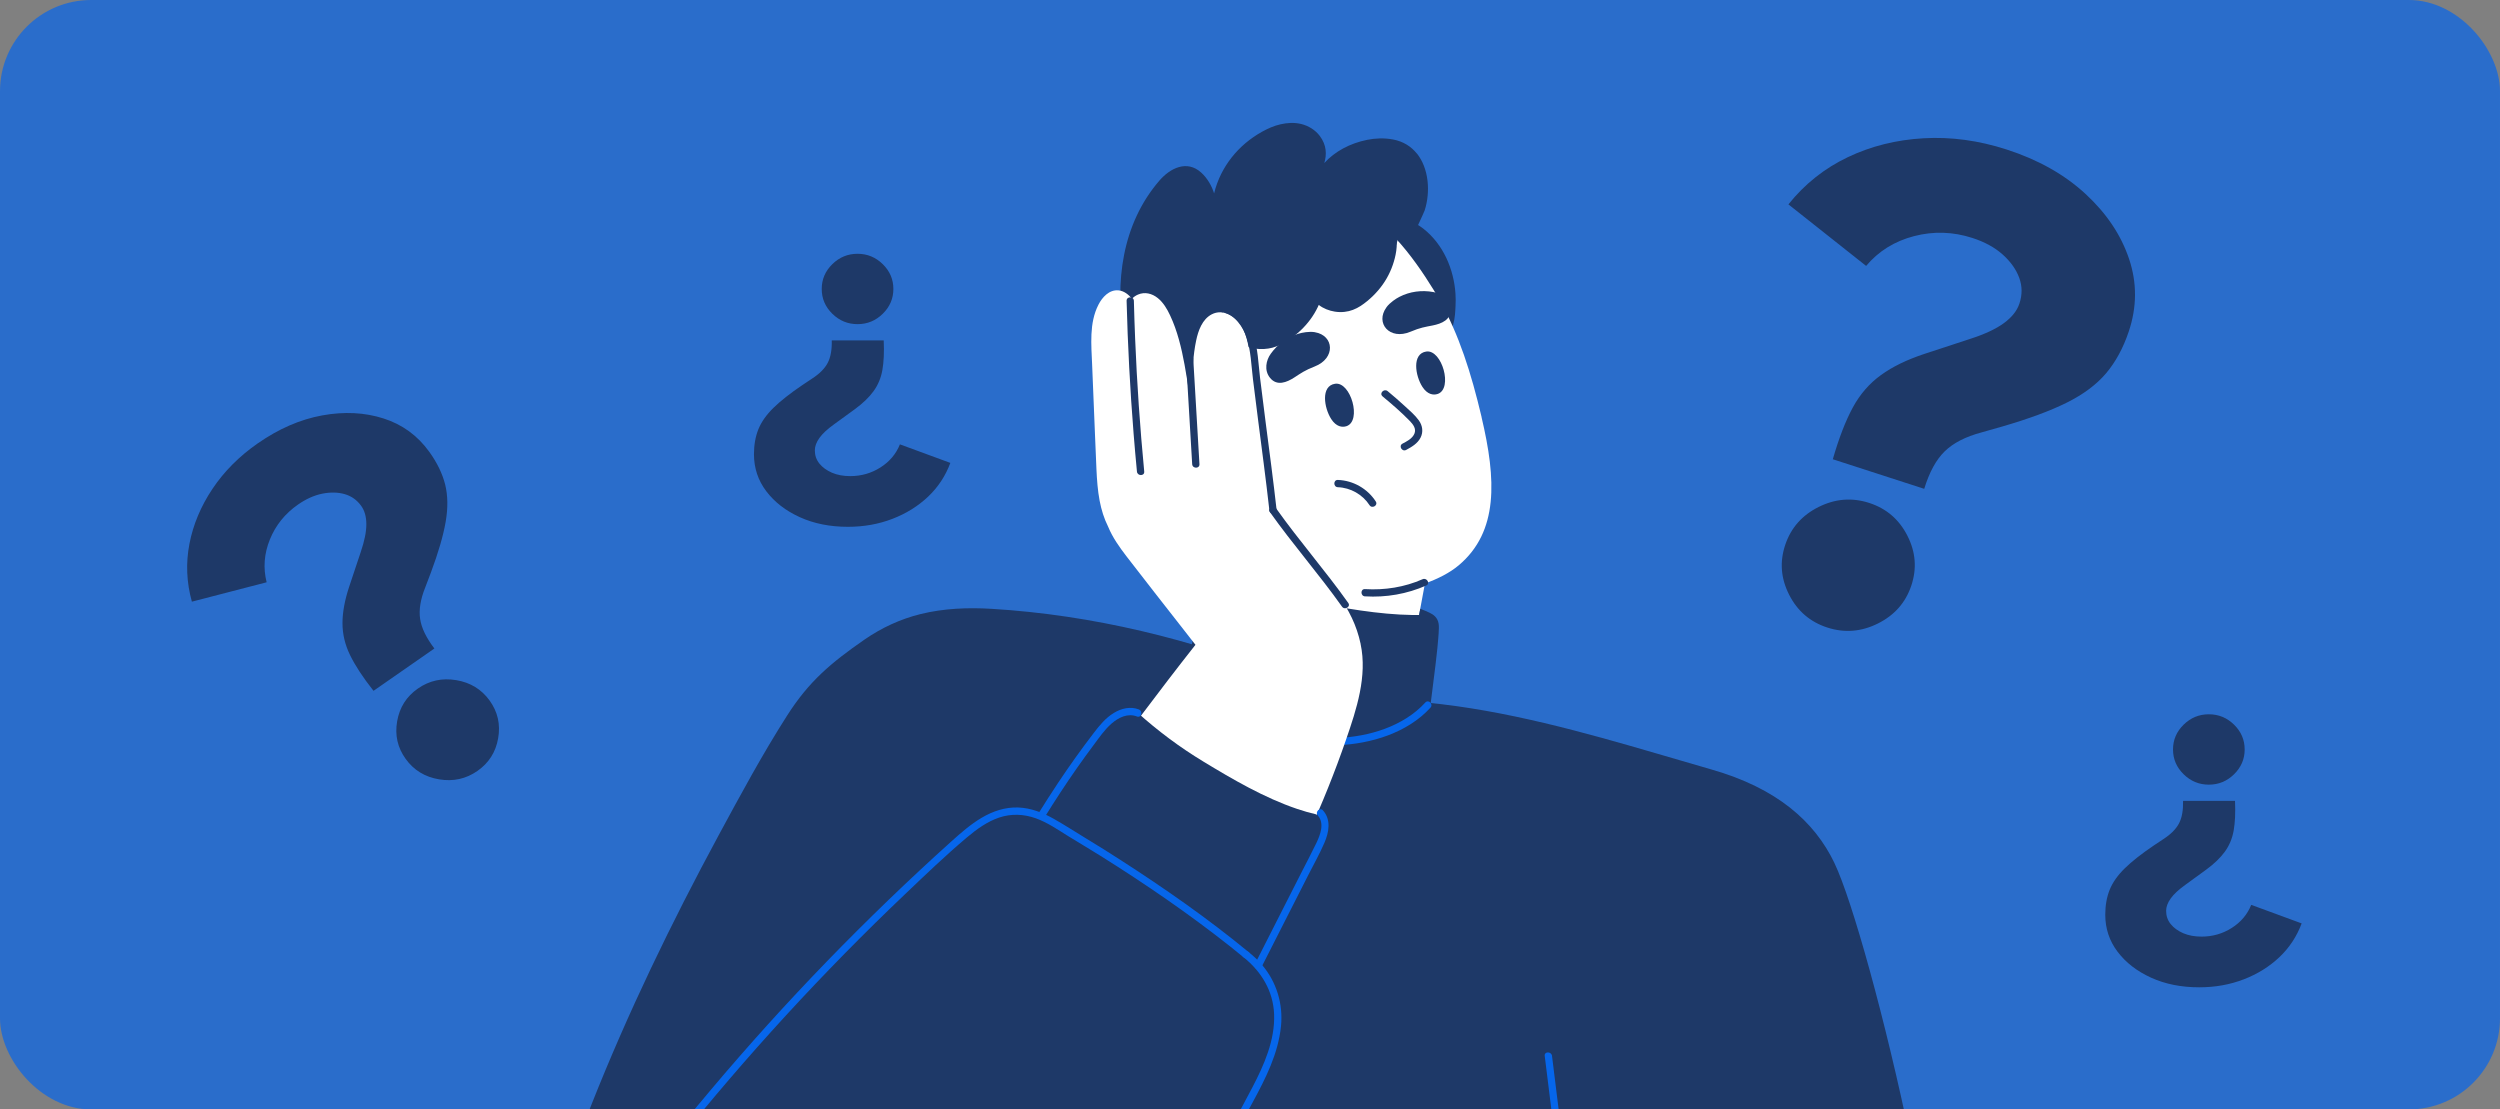<?xml version="1.0" encoding="UTF-8"?>
<svg xmlns="http://www.w3.org/2000/svg" width="329" height="146" viewBox="0 0 329 146" fill="none">
  <rect x="0" y="0" width="329" height="146" fill="#808080" stroke="none"/>
  <g clip-path="url(#clip0_4250_8096)">
    <rect width="329" height="146" rx="12" fill="#0666EB" fill-opacity="0.7"></rect>
    <g clip-path="url(#clip1_4250_8096)">
      <path d="M171.565 68.979L167.937 88.522L184.763 91.648L188.391 72.104L171.565 68.979Z" fill="white"></path>
      <path d="M241.422 113.592C238.785 108.097 233.847 103.728 225.218 101.26C206.989 96.042 184.163 88.139 165.387 94.496C159.281 96.561 154.109 100.338 149.517 104.787C144.908 109.248 140.666 114.14 136.581 119.08C128.519 128.832 121.258 139.34 115.772 150.766C110.274 162.221 106.342 174.876 106.076 187.663C105.943 194.129 106.821 200.659 109.195 206.699C110.334 209.602 111.775 212.497 113.921 214.792C115.945 216.958 118.577 218.327 121.399 219.152C124.583 220.082 127.931 220.42 131.228 220.674C134.862 220.952 138.509 221.028 142.151 220.996C149.63 220.928 157.108 220.477 164.574 220.138C172.093 219.796 179.615 219.482 187.134 219.112C194.198 218.761 226.006 218.21 232.784 216.048C238.226 214.312 243.442 211.466 247.419 207.315C249.488 205.153 251.138 202.652 252.345 199.915C253.674 196.911 254.515 193.722 255.348 190.554C259.035 176.554 246.018 123.175 241.418 113.596L241.422 113.592Z" fill="#1E3968"></path>
      <path d="M203.286 138.958C204.252 146.744 205.214 154.531 206.18 162.318C206.453 164.528 214.036 215.778 214.31 217.988C214.386 218.592 215.34 218.6 215.268 217.988C214.302 210.202 206.027 153.375 205.065 145.585C204.791 143.374 204.517 141.164 204.244 138.954C204.167 138.35 203.213 138.342 203.286 138.954V138.958Z" fill="#0666EB"></path>
      <path d="M189.134 81.507C189.005 81.258 188.796 81.044 188.547 80.867C188.18 80.602 186.908 80.114 186.908 80.114L186.755 80.932C186.478 80.932 186.2 80.94 185.922 80.936C181.386 80.871 176.673 80.01 172.213 79.132C168.631 78.427 165.19 77.461 161.813 76.237C161.708 76.249 161.604 76.265 161.499 76.281C160.646 76.426 159.913 76.785 159.374 77.332C158.875 77.835 158.565 78.46 158.336 79.088C158.07 79.808 157.897 80.553 157.704 81.29C157.269 82.957 156.87 84.628 156.504 86.307C156.319 87.152 156.146 87.998 155.981 88.843C155.9 89.258 155.82 89.668 155.744 90.083C155.667 90.49 155.587 90.897 155.578 91.311C155.57 91.682 155.619 92.06 155.78 92.422C155.949 92.805 156.239 93.147 156.581 93.445C157.213 94.001 157.993 94.46 158.77 94.866C161.873 96.485 165.46 97.153 168.925 97.838C172.773 98.599 175.602 99.199 179.519 99.416C180.489 99.472 181.459 99.493 182.429 99.472C183.37 99.456 184.349 99.432 185.262 99.267C186.099 99.114 186.86 98.784 187.291 98.16C187.669 97.612 187.734 96.952 187.806 96.316C188.072 94.029 189.017 86.971 189.162 85.268C189.235 84.402 189.335 83.533 189.356 82.659C189.364 82.272 189.331 81.87 189.134 81.499V81.507Z" fill="#1E3968"></path>
      <path d="M175.997 98.071C180.38 97.906 185.21 96.457 188.249 93.127C188.663 92.672 187.987 91.996 187.572 92.451C184.703 95.595 180.138 96.96 175.997 97.113C175.385 97.137 175.381 98.091 175.997 98.071Z" fill="#0666EB"></path>
      <path d="M169.134 89.016C156.911 84.145 143.785 80.92 130.495 80.122C127.368 79.933 124.2 80.058 121.149 80.811C118.497 81.463 116.001 82.623 113.756 84.177C109.344 87.237 106.466 89.66 103.601 94.142C100.332 99.255 97.439 104.626 94.553 109.961C91.45 115.702 88.475 121.516 85.674 127.41C80.051 139.243 75.124 151.427 71.301 163.969C68.218 174.078 64.652 185.948 66.853 196.577C67.272 198.606 67.984 200.643 69.377 202.181C74.899 208.265 85.231 202.359 91.023 199.746C96.312 197.358 101.343 194.399 106.008 190.944C110.697 187.47 115.011 183.492 118.847 179.095C123.174 174.135 126.901 168.691 130.519 163.204C137.986 151.866 144.88 140.157 151.634 128.385C158.001 117.284 164.413 106.015 168.056 93.667C168.49 92.193 168.885 90.703 169.235 89.21C169.251 89.137 169.199 89.049 169.13 89.02L169.134 89.016Z" fill="#1E3968"></path>
      <path d="M191.541 38.656C191.328 35.456 189.963 32.174 187.307 30.088C186.671 29.589 185.898 29.163 184.984 28.857C184.53 28.703 184.039 28.583 183.519 28.494C183.185 28.438 182.819 28.377 182.437 28.357C182.03 28.196 181.596 28.027 181.056 28.019C179.861 28.003 178.81 28.824 178.376 29.541C177.885 30.35 177.667 31.184 177.526 31.961C177.381 32.77 177.369 33.555 177.454 34.312C177.623 35.838 178.154 37.259 178.754 38.644C179.37 40.069 179.961 41.503 181.173 42.675C182.312 43.778 183.849 44.659 185.568 45.388C186.691 45.863 187.842 46.435 189.565 45.159C191.465 43.749 191.477 41.636 191.549 40.259C191.577 39.731 191.577 39.192 191.541 38.652V38.656Z" fill="#1E3968"></path>
      <path d="M194.982 54.906C193.59 49.024 192.02 44.092 189.464 39.51C189.211 39.059 188.949 38.612 188.679 38.169C185.854 33.595 182.135 28.583 176.983 26.513C172.31 24.637 167.243 25.052 162.562 26.67C159.503 27.729 156.609 29.392 154.343 31.727C151.872 34.272 150.402 37.545 149.899 41.044C149.344 44.913 149.936 48.835 151.002 52.567C152.061 56.271 153.482 59.927 155.261 63.345C156.927 66.55 158.984 69.57 161.58 72.094C164.031 74.478 166.957 76.426 170.201 77.546C176.033 79.555 187.319 78.311 191.964 74.397C197.232 69.96 196.91 63.091 194.974 54.91L194.982 54.906Z" fill="white"></path>
      <path d="M180.718 27.206C178.959 26.292 176.89 25.917 175.067 25.805C173.002 25.676 171.062 25.897 169.243 26.264C167.488 26.618 165.786 27.069 164.232 27.673C162.759 28.248 161.411 28.985 160.424 29.972C160.223 30.173 160.038 30.382 159.869 30.604C157.663 32.246 156.532 34.67 156.661 37.348C156.693 38.008 156.754 38.721 157.031 39.405C157.289 40.045 157.961 40.601 158.839 40.669C159.656 40.734 160.308 40.456 160.871 40.166C161.024 40.09 161.173 40.005 161.318 39.92C161.229 40.307 161.169 40.702 161.149 41.108C161.085 42.312 161.133 43.914 162.747 44.986C164.232 45.968 166.079 46.125 167.456 45.755C168.277 45.537 168.965 45.159 169.585 44.744C170.153 44.361 170.676 43.943 171.151 43.496C172.105 42.59 172.869 41.559 173.413 40.428C173.461 40.327 173.505 40.227 173.55 40.126C174.145 40.597 174.918 40.895 175.671 41.012C176.556 41.148 177.369 41.036 178.046 40.778C178.786 40.5 179.378 40.069 179.925 39.623C180.456 39.188 180.939 38.713 181.37 38.209C182.231 37.207 182.875 36.075 183.294 34.855C184.051 32.649 184.538 29.183 180.714 27.198L180.718 27.206Z" fill="#1E3968"></path>
      <path d="M181.756 26.727C179.957 25.301 177.442 24.549 175.381 24.15C171.895 23.477 168.265 23.719 164.82 24.516C158.915 25.881 153.123 28.881 149.718 34.058C147.653 37.199 146.704 40.408 146.382 44.068C146.064 47.643 146.651 52.104 148.716 55.192C149.766 56.762 151.795 58.949 153.924 58.284C154.975 57.958 155.607 56.96 156.11 56.046C156.685 54.999 157.124 53.863 157.402 52.7C157.696 51.46 157.454 43.275 160.3 41.503C162.36 40.218 164.566 39.2 166.913 38.757C169.601 38.25 172.338 38.073 175.019 37.489C177.22 37.01 179.688 36.462 181.535 35.093C183.274 33.805 184.558 31.57 183.769 29.4C183.374 28.317 182.658 27.443 181.76 26.731L181.756 26.727Z" fill="#1E3968"></path>
      <path d="M186.45 20.2C185.713 19.286 184.683 18.61 183.326 18.356C182.147 18.135 181 18.187 179.933 18.4C177.635 18.863 175.659 19.938 174.278 21.456C174.612 20.329 174.592 19.101 173.683 17.889C173.099 17.116 172.221 16.56 171.243 16.319C170.31 16.089 169.38 16.166 168.547 16.351C167.641 16.552 166.844 16.919 166.092 17.333C165.295 17.776 164.558 18.288 163.886 18.855C162.55 19.991 161.479 21.356 160.718 22.873C160.308 23.691 159.994 24.556 159.776 25.45C159.479 24.496 158.915 23.469 158.07 22.704C156.198 21.017 154.001 22.121 152.576 23.767C147.653 29.473 146.659 37.203 147.947 44.422C148.479 47.389 149.541 50.534 151.867 52.583C152.33 52.99 150.616 43.681 151.139 43.572C151.719 43.452 152.189 43.145 152.584 42.799C153.015 42.421 153.393 41.994 153.727 41.547C154.407 40.633 154.926 39.619 155.498 38.64C156.074 37.654 156.734 36.724 157.514 35.87C159.096 34.143 161.121 32.738 163.443 31.739C164.602 31.244 165.834 30.845 167.126 30.559C168.615 30.229 170.173 30.036 171.738 29.875C174.624 29.577 177.587 29.4 180.263 28.643C180.63 28.538 180.992 28.422 181.35 28.293C181.35 28.293 181.451 28.337 181.608 28.41C181.608 28.41 185.572 31.578 185.576 31.582C185.705 31.687 187.407 27.934 187.488 27.689C188.273 25.229 188.035 22.153 186.458 20.192L186.45 20.2Z" fill="#1E3968"></path>
      <path d="M179.06 84.745C178.528 82.256 177.514 80.271 176.033 78.19C174.125 75.504 172.133 72.875 170.056 70.319C169.267 69.344 168.458 68.39 167.641 67.44C167.09 64.839 166.683 62.206 166.329 59.569C165.806 55.695 165.379 51.81 164.731 47.957C164.574 47.015 164.417 46.073 164.208 45.143C164.023 44.329 163.777 43.52 163.334 42.803C162.558 41.551 160.924 40.625 159.487 41.354C158.211 42.002 157.683 43.524 157.41 44.833C157.007 46.753 156.923 48.726 156.927 50.683C156.927 51.975 156.959 53.267 157.007 54.56C156.81 53.493 156.621 52.426 156.448 51.355C156.086 49.12 155.756 46.874 155.144 44.688C154.842 43.6 154.468 42.526 153.985 41.503C153.59 40.661 153.099 39.82 152.367 39.228C151.614 38.62 150.66 38.374 149.75 38.769C149.461 38.894 149.187 39.083 148.97 39.313C148.499 38.745 147.915 38.274 147.17 38.209C145.967 38.109 145.061 39.111 144.558 40.094C143.315 42.509 143.62 45.396 143.725 48.013C143.85 51.089 143.979 54.169 144.103 57.245C144.164 58.755 144.22 60.265 144.293 61.775C144.357 63.152 144.454 64.537 144.711 65.894C144.937 67.082 145.291 68.241 145.834 69.32C146.414 70.737 147.323 72.01 148.249 73.217C150.716 76.434 153.232 79.611 155.723 82.808C156.255 83.492 156.79 84.173 157.321 84.857C154.866 87.969 152.463 91.118 150.08 94.283C149.642 94.866 149.203 95.45 148.764 96.034C148.511 96.372 147.818 97.041 148.277 97.463C148.309 97.492 148.346 97.504 148.378 97.5C148.45 98.136 148.817 98.736 149.235 99.211C149.891 99.956 150.684 100.588 151.473 101.184C152.31 101.82 153.188 102.4 154.077 102.959C155.937 104.127 157.832 105.234 159.712 106.361C161.491 107.428 163.278 108.507 165.186 109.329C167.255 110.214 169.489 110.778 171.751 110.549C171.847 110.541 171.912 110.448 171.903 110.355C171.895 110.251 171.895 110.146 171.891 110.041C171.964 110.053 172.04 110.029 172.077 109.945C173.976 105.818 175.671 101.598 177.152 97.302C178.52 93.337 179.957 88.984 179.056 84.753L179.06 84.745Z" fill="white"></path>
      <path d="M148.261 39.59C148.41 45.428 148.716 51.263 149.183 57.084C149.316 58.743 149.461 60.402 149.622 62.061C149.678 62.669 150.636 62.673 150.58 62.061C150.024 56.247 149.622 50.421 149.384 44.583C149.316 42.92 149.259 41.257 149.219 39.59C149.203 38.974 148.245 38.974 148.261 39.59Z" fill="#1E3968"></path>
      <path d="M156.069 47.16C156.291 50.92 156.512 54.681 156.734 58.437C156.786 59.319 156.838 60.205 156.891 61.086C156.927 61.698 157.885 61.702 157.848 61.086C157.627 57.326 157.406 53.565 157.184 49.809C157.132 48.927 157.08 48.041 157.027 47.16C156.991 46.548 156.033 46.544 156.069 47.16Z" fill="#1E3968"></path>
      <path d="M181.934 52.156C183.169 53.179 184.401 54.238 185.52 55.389C185.958 55.84 186.413 56.416 186.136 57.072C185.858 57.724 185.158 58.071 184.566 58.385C184.022 58.675 184.505 59.5 185.049 59.21C185.785 58.816 186.55 58.369 186.945 57.596C187.331 56.839 187.206 56.005 186.719 55.325C186.2 54.604 185.488 54.008 184.836 53.408C184.115 52.744 183.37 52.1 182.618 51.476C182.147 51.085 181.467 51.762 181.942 52.152L181.934 52.156Z" fill="#1E3968"></path>
      <path d="M181.052 65.994C179.961 64.303 178.074 63.228 176.061 63.16C175.445 63.14 175.445 64.094 176.061 64.118C177.728 64.175 179.321 65.076 180.227 66.478C180.561 66.993 181.386 66.514 181.052 65.994Z" fill="#1E3968"></path>
      <path d="M160.94 41.124C162.485 41.394 163.604 43.045 164.055 44.438C164.618 46.161 164.667 48.061 164.884 49.853C165.335 53.581 165.834 57.306 166.309 61.034C166.57 63.071 166.82 65.112 167.049 67.154C167.118 67.758 168.076 67.766 168.007 67.154C167.573 63.276 167.057 59.411 166.554 55.542C166.305 53.602 166.055 51.661 165.822 49.716C165.596 47.844 165.552 45.843 164.928 44.051C164.361 42.413 163.016 40.524 161.189 40.206C160.585 40.102 160.328 41.024 160.936 41.128L160.94 41.124Z" fill="#1E3968"></path>
      <path d="M167.118 67.391C170.137 71.647 173.59 75.581 176.609 79.836C176.963 80.336 177.792 79.856 177.434 79.353C174.415 75.097 170.962 71.164 167.943 66.908C167.589 66.409 166.76 66.888 167.118 67.391Z" fill="#1E3968"></path>
      <path d="M182.457 40.436C182.912 39.816 183.705 39.3 184.167 39.063C185.528 38.362 187.102 38.153 188.619 38.431C189.641 38.616 190.752 39.357 190.877 40.613C191.022 42.083 189.706 42.598 188.534 42.831C187.536 43.029 186.904 43.109 185.624 43.653C182.871 44.816 180.935 42.517 182.461 40.44L182.457 40.436Z" fill="#1E3968"></path>
      <path d="M189.191 51.846C188.635 52.031 187.846 51.927 187.19 50.912C186.24 49.446 185.785 46.539 187.701 46.262C189.758 45.96 191.243 51.158 189.195 51.846H189.191Z" fill="#1E3968"></path>
      <path d="M177.192 56.086C176.637 56.271 175.848 56.166 175.192 55.152C174.242 53.686 173.787 50.779 175.703 50.501C177.76 50.2 179.245 55.397 177.196 56.086H177.192Z" fill="#1E3968"></path>
      <path d="M173.043 43.717C172.286 43.588 171.356 43.77 170.857 43.922C169.392 44.365 168.116 45.312 167.223 46.568C166.619 47.413 166.337 48.718 167.122 49.708C168.04 50.864 169.348 50.316 170.346 49.668C171.199 49.116 171.71 48.734 173.006 48.231C175.792 47.152 175.582 44.152 173.043 43.721V43.717Z" fill="#1E3968"></path>
      <path d="M167.041 129.142C165.83 126.843 164.055 124.902 162.236 123.07C160.207 121.029 158.11 119.056 155.965 117.135C151.65 113.282 147.114 109.675 142.389 106.341C140.026 104.674 137.615 103.072 135.16 101.546C134.13 100.906 133.007 100.193 131.747 100.221C130.564 100.245 129.565 100.966 128.696 101.699C124.446 105.282 120.385 109.119 116.416 113.009C108.374 120.892 100.828 129.283 93.836 138.112C86.877 146.897 80.405 156.121 74.65 165.74C69.127 174.972 64.028 185.915 66.765 196.903C68.978 205.789 75.901 213.101 84.209 216.688C93.716 220.795 104.792 219.752 114.066 215.52C115.7 214.775 117.285 213.922 118.811 212.98C119.431 212.734 120.047 212.464 120.646 212.17C123.041 210.995 125.045 209.356 126.708 207.271C128.575 204.923 130.153 202.33 131.815 199.838C133.59 197.177 135.369 194.515 137.144 191.854C144.023 181.547 149.831 170.338 156.283 159.757C159.406 154.632 163.789 150.384 166.204 144.88C168.39 139.904 169.718 134.211 167.045 129.146L167.041 129.142Z" fill="#1E3968"></path>
      <path d="M170.704 106.454C166.381 104.992 162.244 102.577 158.356 100.217C155.236 98.325 152.363 96.179 149.67 93.755C149.561 93.735 149.457 93.719 149.348 93.707C148.466 93.61 147.601 93.787 146.84 94.242C146.136 94.661 145.56 95.273 145.061 95.909C144.486 96.642 143.987 97.431 143.472 98.208C142.312 99.96 141.181 101.731 140.083 103.519C139.531 104.417 138.988 105.319 138.448 106.229C138.187 106.671 137.925 107.114 137.668 107.561C137.414 107.996 137.156 108.435 136.959 108.902C136.786 109.321 136.665 109.764 136.657 110.219C136.649 110.702 136.774 111.181 136.967 111.624C137.325 112.449 137.869 113.206 138.436 113.903C140.694 116.681 143.834 118.541 146.852 120.373C150.205 122.41 153.594 124.435 157.253 125.881C158.158 126.239 159.08 126.561 160.018 126.835C160.932 127.104 161.877 127.378 162.827 127.471C163.697 127.555 164.578 127.415 165.266 126.839C165.874 126.335 166.269 125.627 166.583 124.91C166.973 124.02 167.295 123.098 167.633 122.184C167.995 121.198 168.35 120.208 168.692 119.213C168.832 118.798 168.965 118.38 169.102 117.965C170.052 116.105 170.974 114.233 171.871 112.348C172.33 111.39 172.813 110.436 173.22 109.458C173.401 109.023 173.546 108.556 173.526 108.081C173.509 107.758 173.409 107.452 173.248 107.179C172.391 106.977 171.541 106.74 170.7 106.454H170.704Z" fill="#1E3968"></path>
      <path d="M116.046 215.114C121.962 212.859 126.523 208.333 130.306 203.389C132.335 200.74 134.162 197.946 135.969 195.148C138.05 191.923 140.083 188.669 142.075 185.392C146.092 178.785 149.948 172.081 153.719 165.333C157.486 158.597 161.189 151.825 164.864 145.041C166.562 141.909 168.221 138.639 168.579 135.04C168.873 132.109 167.991 129.218 166.079 126.975C165.552 126.359 164.96 125.804 164.325 125.301C163.846 124.922 163.165 125.594 163.648 125.977C165.991 127.837 167.557 130.434 167.673 133.462C167.806 136.888 166.345 140.169 164.791 143.141C163.069 146.442 161.241 149.695 159.454 152.961C157.639 156.278 155.82 159.592 153.981 162.897C150.306 169.504 146.559 176.071 142.666 182.553C140.722 185.795 138.742 189.012 136.714 192.2C134.886 195.079 133.051 197.954 131.075 200.732C127.541 205.7 123.367 210.52 117.829 213.29C117.165 213.624 116.48 213.922 115.784 214.188C115.217 214.405 115.462 215.331 116.038 215.11L116.046 215.114Z" fill="#0666EB"></path>
      <path d="M165.975 127.346C167.367 124.608 168.76 121.87 170.149 119.133C170.833 117.788 171.517 116.443 172.201 115.094C172.906 113.705 173.683 112.332 174.298 110.903C174.894 109.518 175.196 107.871 174.101 106.647C173.691 106.188 173.014 106.865 173.425 107.324C174.339 108.346 173.743 109.88 173.232 110.943C172.596 112.268 171.904 113.568 171.239 114.877C169.968 117.381 168.696 119.885 167.424 122.386C166.667 123.879 165.906 125.369 165.15 126.863C164.872 127.41 165.697 127.894 165.975 127.346Z" fill="#0666EB"></path>
      <path d="M149.883 93.365C148.768 92.93 147.569 93.22 146.579 93.824C145.488 94.488 144.711 95.446 143.946 96.445C142.304 98.587 140.735 100.781 139.241 103.028C138.348 104.372 137.478 105.729 136.625 107.102C136.299 107.626 137.128 108.109 137.45 107.585C138.819 105.379 140.235 103.205 141.725 101.079C142.449 100.048 143.186 99.026 143.942 98.019C144.663 97.057 145.359 96.026 146.273 95.229C147.195 94.424 148.41 93.816 149.626 94.291C150.201 94.516 150.447 93.59 149.879 93.369L149.883 93.365Z" fill="#0666EB"></path>
      <path d="M82.007 159.495C86.487 153.492 91.168 147.638 96.046 141.953C100.884 136.312 105.911 130.837 111.119 125.534C113.739 122.865 116.408 120.24 119.117 117.663C121.777 115.13 124.442 112.566 127.255 110.198C128.519 109.135 129.912 108.121 131.493 107.589C133.075 107.058 134.733 107.126 136.295 107.682C137.837 108.233 139.205 109.184 140.586 110.041C141.986 110.907 143.411 111.74 144.808 112.618C150.696 116.306 156.46 120.252 161.91 124.568C162.497 125.031 163.077 125.502 163.652 125.977C164.123 126.367 164.804 125.691 164.329 125.301C158.947 120.868 153.2 116.862 147.335 113.093C145.903 112.171 144.462 111.269 143.005 110.387C141.552 109.506 140.123 108.572 138.642 107.738C137.201 106.929 135.655 106.325 133.989 106.265C132.286 106.204 130.656 106.752 129.203 107.609C127.734 108.475 126.446 109.61 125.182 110.746C123.782 112.006 122.393 113.274 121.017 114.559C118.223 117.16 115.478 119.809 112.778 122.502C107.412 127.857 102.228 133.397 97.245 139.11C92.267 144.816 87.485 150.69 82.905 156.721C82.329 157.482 81.754 158.243 81.186 159.008C80.82 159.503 81.649 159.978 82.011 159.491L82.007 159.495Z" fill="#0666EB"></path>
      <path d="M179.631 78.48C182.396 78.649 185.162 78.17 187.697 77.05C188.261 76.801 187.774 75.979 187.214 76.225C184.836 77.276 182.219 77.686 179.631 77.525C179.016 77.489 179.02 78.443 179.631 78.484V78.48Z" fill="#1E3968"></path>
    </g>
    <path d="M241.196 60.446C242 57.646 242.883 55.371 243.828 53.629C244.775 51.88 246.011 50.462 247.533 49.358C249.055 48.253 250.964 47.33 253.258 46.57L259.251 44.604C261.168 43.991 262.657 43.295 263.706 42.528C264.756 41.761 265.435 40.905 265.751 39.964C266.146 38.788 266.137 37.646 265.72 36.531C265.302 35.416 264.571 34.404 263.531 33.475C262.489 32.553 261.164 31.832 259.563 31.314C257.01 30.488 254.446 30.409 251.887 31.075C249.319 31.746 247.218 33.05 245.582 34.995L235.356 26.896C237.505 24.208 240.12 22.137 243.174 20.683C246.229 19.229 249.554 18.399 253.149 18.195C256.744 17.99 260.385 18.481 264.071 19.674C268.232 21.02 271.695 22.971 274.46 25.525C277.224 28.08 279.131 30.926 280.186 34.074C281.242 37.214 281.227 40.403 280.143 43.633C279.413 45.808 278.415 47.635 277.165 49.12C275.908 50.603 274.189 51.888 272.018 52.972C269.837 54.061 266.998 55.111 263.498 56.129L260.767 56.905C258.667 57.467 257.054 58.296 255.926 59.394C254.797 60.491 253.898 62.145 253.228 64.331L241.191 60.436L241.196 60.446ZM240.48 82.585C238.222 81.855 236.545 80.419 235.452 78.27C234.358 76.122 234.187 73.94 234.938 71.701C235.69 69.462 237.149 67.808 239.329 66.719C241.51 65.63 243.721 65.452 245.985 66.185C248.25 66.918 249.92 68.351 251.014 70.5C252.107 72.648 252.279 74.83 251.527 77.069C250.775 79.308 249.316 80.962 247.136 82.051C244.955 83.14 242.737 83.316 240.48 82.585Z" fill="#1E3968"></path>
    <path d="M116.297 44.792C116.367 46.35 116.305 47.655 116.121 48.698C115.936 49.744 115.547 50.67 114.956 51.484C114.366 52.297 113.546 53.082 112.501 53.847L109.766 55.836C108.889 56.464 108.245 57.064 107.839 57.628C107.434 58.191 107.233 58.739 107.233 59.27C107.233 59.935 107.434 60.515 107.839 61.014C108.245 61.513 108.795 61.908 109.488 62.21C110.18 62.508 110.984 62.657 111.894 62.657C113.345 62.657 114.674 62.274 115.871 61.513C117.072 60.748 117.925 59.737 118.429 58.477L125.066 60.917C124.427 62.64 123.443 64.126 122.127 65.37C120.811 66.614 119.249 67.585 117.441 68.281C115.633 68.978 113.681 69.328 111.587 69.328C109.221 69.328 107.11 68.905 105.253 68.06C103.395 67.214 101.928 66.079 100.845 64.65C99.763 63.224 99.222 61.598 99.222 59.774C99.222 58.546 99.419 57.451 99.804 56.488C100.194 55.526 100.854 54.588 101.78 53.678C102.711 52.764 103.986 51.762 105.605 50.666L106.872 49.821C107.852 49.189 108.536 48.5 108.926 47.755C109.315 47.011 109.492 46.02 109.459 44.796H116.301L116.297 44.792ZM112.853 33.398C114.137 33.398 115.243 33.853 116.174 34.767C117.105 35.681 117.568 36.764 117.568 38.028C117.568 39.292 117.105 40.375 116.174 41.289C115.243 42.203 114.141 42.658 112.853 42.658C111.566 42.658 110.463 42.203 109.533 41.289C108.602 40.375 108.139 39.292 108.139 38.028C108.139 36.764 108.602 35.681 109.533 34.767C110.463 33.853 111.57 33.398 112.853 33.398Z" fill="#1E3968"></path>
    <path d="M294.128 105.394C294.197 106.952 294.136 108.257 293.951 109.3C293.767 110.346 293.378 111.273 292.787 112.086C292.197 112.899 291.377 113.684 290.331 114.449L287.597 116.438C286.72 117.066 286.076 117.666 285.67 118.23C285.264 118.793 285.063 119.341 285.063 119.873C285.063 120.537 285.264 121.117 285.67 121.616C286.076 122.115 286.625 122.51 287.318 122.812C288.011 123.11 288.815 123.259 289.725 123.259C291.176 123.259 292.504 122.876 293.701 122.115C294.903 121.35 295.755 120.34 296.26 119.079L302.897 121.519C302.257 123.242 301.274 124.728 299.958 125.972C298.642 127.216 297.08 128.187 295.272 128.883C293.464 129.58 291.512 129.93 289.417 129.93C287.052 129.93 284.94 129.507 283.083 128.662C281.226 127.816 279.758 126.681 278.676 125.252C277.594 123.826 277.053 122.2 277.053 120.376C277.053 119.148 277.249 118.053 277.635 117.09C278.024 116.128 278.684 115.19 279.611 114.28C280.541 113.366 281.816 112.364 283.436 111.268L284.703 110.423C285.682 109.791 286.367 109.102 286.757 108.358C287.146 107.613 287.322 106.622 287.29 105.398H294.132L294.128 105.394ZM290.684 94C291.967 94 293.074 94.455 294.005 95.369C294.935 96.283 295.399 97.366 295.399 98.63C295.399 99.894 294.935 100.977 294.005 101.891C293.074 102.805 291.971 103.26 290.684 103.26C289.397 103.26 288.294 102.805 287.363 101.891C286.433 100.977 285.969 99.894 285.969 98.63C285.969 97.366 286.433 96.283 287.363 95.369C288.294 94.455 289.401 94 290.684 94Z" fill="#1E3968"></path>
    <path d="M49.159 90.918C47.759 89.15 46.728 87.572 46.063 86.201C45.394 84.824 45.067 83.422 45.071 81.988C45.074 80.554 45.371 78.967 45.949 77.219L47.469 72.66C47.966 71.21 48.213 69.982 48.211 68.991C48.21 68 47.982 67.195 47.533 66.573C46.971 65.795 46.246 65.279 45.348 65.025C44.451 64.771 43.474 64.757 42.407 64.968C41.343 65.184 40.276 65.664 39.21 66.406C37.51 67.589 36.278 69.119 35.519 70.986C34.759 72.861 34.615 74.74 35.09 76.627L25.252 79.179C24.544 76.639 24.441 74.097 24.93 71.567C25.419 69.037 26.428 66.628 27.957 64.338C29.486 62.049 31.475 60.048 33.929 58.341C36.7 56.413 39.53 55.187 42.42 54.664C45.311 54.141 47.99 54.275 50.466 55.067C52.939 55.854 54.948 57.318 56.49 59.454C57.529 60.893 58.224 62.336 58.587 63.777C58.944 65.222 58.964 66.858 58.648 68.679C58.331 70.508 57.685 72.722 56.715 75.324L55.946 77.347C55.333 78.886 55.113 80.25 55.287 81.44C55.46 82.63 56.091 83.934 57.165 85.341L49.15 90.917L49.159 90.918ZM62.827 101.458C61.324 102.504 59.643 102.873 57.78 102.561C55.917 102.249 54.459 101.358 53.389 99.877C52.321 98.396 51.947 96.75 52.264 94.921C52.582 93.092 53.489 91.66 54.996 90.611C56.504 89.562 58.181 89.196 60.044 89.508C61.906 89.82 63.365 90.711 64.434 92.192C65.503 93.673 65.876 95.319 65.559 97.148C65.242 98.977 64.33 100.412 62.827 101.458Z" fill="#1E3968"></path>
  </g>
  <defs>
    <clipPath id="clip0_4250_8096">
      <rect width="329" height="146" rx="12" fill="white"></rect>
    </clipPath>
    <clipPath id="clip1_4250_8096">
      <rect width="190" height="218" fill="white" transform="translate(66 3)"></rect>
    </clipPath>
  </defs>
</svg>
